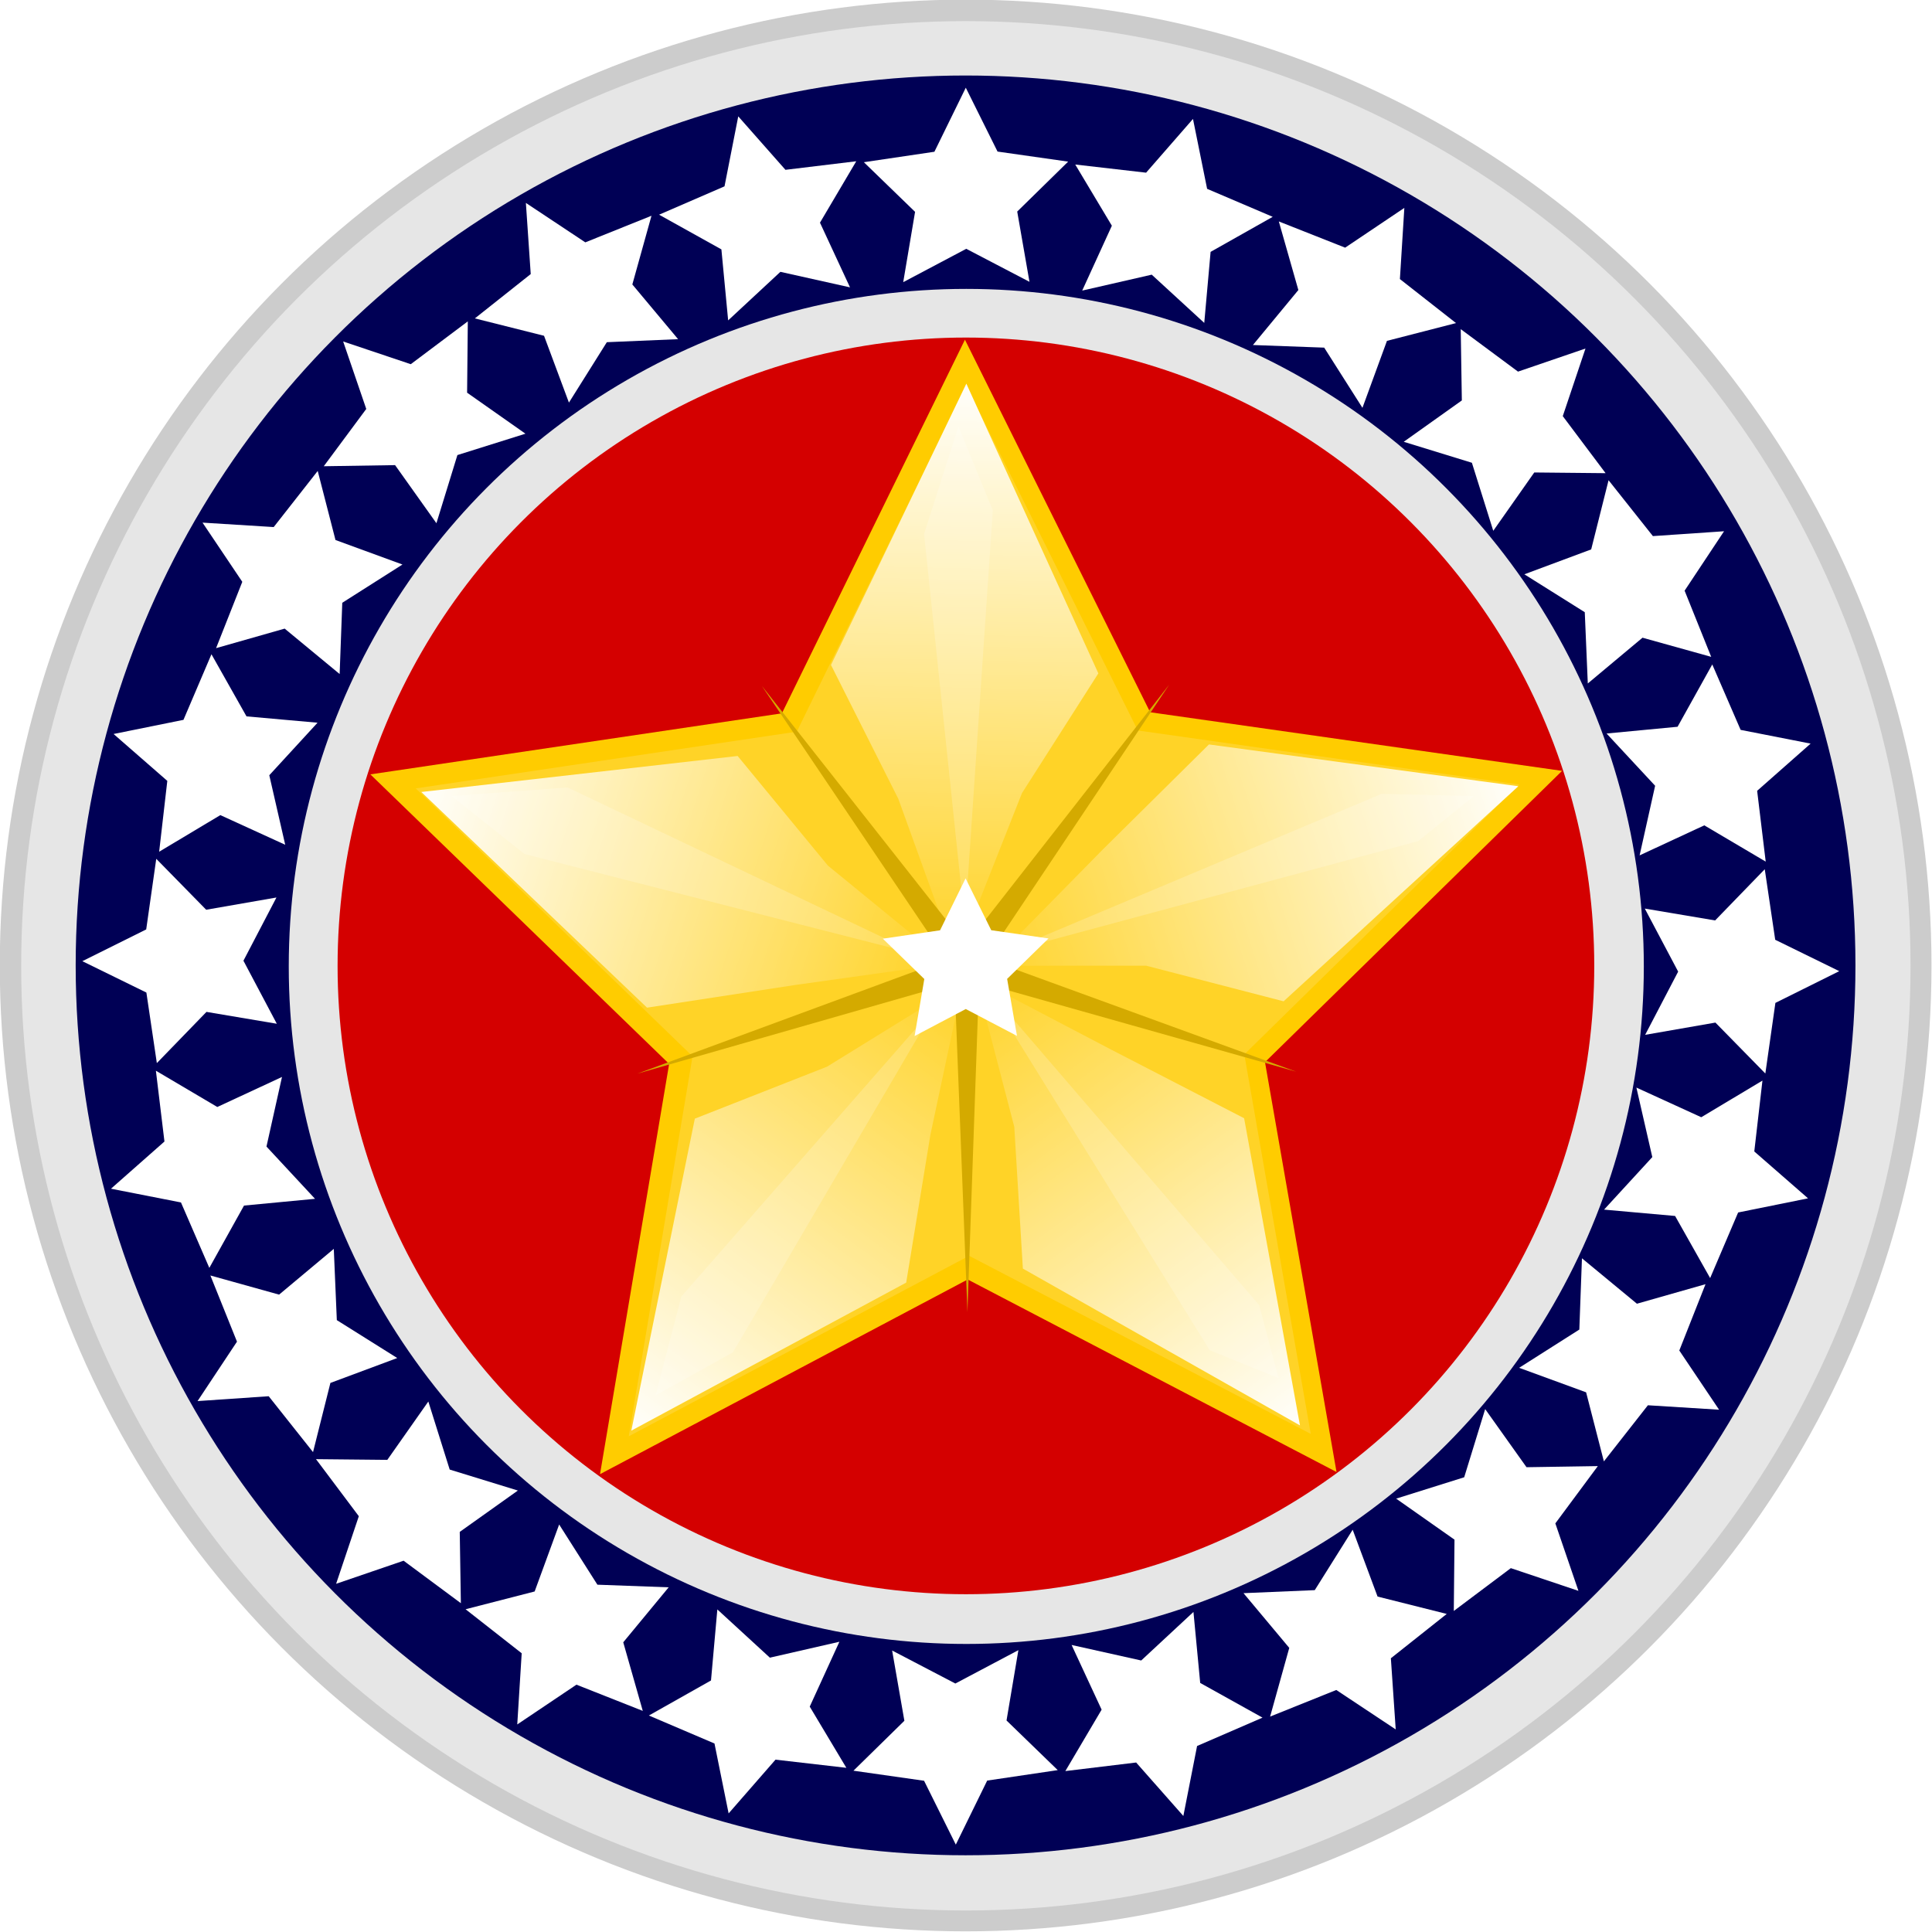<?xml version="1.0" encoding="UTF-8" standalone="no"?>
<!-- Created with Inkscape (http://www.inkscape.org/) -->

<svg
   width="454.291"
   height="454.291"
   id="svg2"
   version="1.1"
   inkscape:version="1.1 (c68e22c387, 2021-05-23)"
   sodipodi:docname="Brasão_Nacional_PPMMsvg.svg"
   xmlns:inkscape="http://www.inkscape.org/namespaces/inkscape"
   xmlns:sodipodi="http://sodipodi.sourceforge.net/DTD/sodipodi-0.dtd"
   xmlns:xlink="http://www.w3.org/1999/xlink"
   xmlns="http://www.w3.org/2000/svg"
   xmlns:svg="http://www.w3.org/2000/svg"
   xmlns:rdf="http://www.w3.org/1999/02/22-rdf-syntax-ns#"
   xmlns:cc="http://creativecommons.org/ns#"
   xmlns:dc="http://purl.org/dc/elements/1.1/">
  <defs
     id="defs4">
    <linearGradient
       inkscape:collect="always"
       id="linearGradient3866">
      <stop
         style="stop-color:#ffffff;stop-opacity:1;"
         offset="0"
         id="stop3868" />
      <stop
         style="stop-color:#ffffff;stop-opacity:0;"
         offset="1"
         id="stop3870" />
    </linearGradient>
    <linearGradient
       inkscape:collect="always"
       xlink:href="#linearGradient3866"
       id="linearGradient3978"
       gradientUnits="userSpaceOnUse"
       x1="437.901"
       y1="615.471"
       x2="359.614"
       y2="507.89" />
    <linearGradient
       inkscape:collect="always"
       xlink:href="#linearGradient3866"
       id="linearGradient3984"
       gradientUnits="userSpaceOnUse"
       x1="437.901"
       y1="615.471"
       x2="358.084"
       y2="504.256"
       gradientTransform="matrix(0.309,-0.951,0.951,0.309,-231.022,688.969)" />
    <linearGradient
       inkscape:collect="always"
       xlink:href="#linearGradient3866"
       id="linearGradient3988"
       gradientUnits="userSpaceOnUse"
       gradientTransform="matrix(-0.809,-0.588,0.588,-0.809,350.109,1122.2)"
       x1="437.901"
       y1="615.471"
       x2="359.222"
       y2="502.562" />
    <linearGradient
       inkscape:collect="always"
       xlink:href="#linearGradient3866"
       id="linearGradient3992"
       gradientUnits="userSpaceOnUse"
       gradientTransform="matrix(-0.809,0.588,-0.588,-0.809,943.696,705.216)"
       x1="437.901"
       y1="615.471"
       x2="360.709"
       y2="508.953" />
    <linearGradient
       inkscape:collect="always"
       xlink:href="#linearGradient3866"
       id="linearGradient3996"
       gradientUnits="userSpaceOnUse"
       gradientTransform="matrix(0.309,0.951,-0.951,0.309,728.218,10.438)"
       x1="437.901"
       y1="615.471"
       x2="359.873"
       y2="506.731" />
    <filter
       inkscape:collect="always"
       id="filter4024"
       color-interpolation-filters="sRGB"
       x="-0.021"
       y="-0.022"
       width="1.043"
       height="1.045">
      <feGaussianBlur
         inkscape:collect="always"
         stdDeviation="2.495"
         id="feGaussianBlur4026" />
    </filter>
    <filter
       inkscape:collect="always"
       id="filter4048"
       x="-0.071"
       width="1.142"
       y="-0.146"
       height="1.292"
       color-interpolation-filters="sRGB">
      <feGaussianBlur
         inkscape:collect="always"
         stdDeviation="3.68"
         id="feGaussianBlur4050" />
    </filter>
    <filter
       inkscape:collect="always"
       id="filter4052"
       x="-0.14"
       width="1.281"
       y="-0.065"
       height="1.13"
       color-interpolation-filters="sRGB">
      <feGaussianBlur
         inkscape:collect="always"
         stdDeviation="3.68"
         id="feGaussianBlur4054" />
    </filter>
    <filter
       inkscape:collect="always"
       id="filter4056"
       x="-0.071"
       width="1.143"
       y="-0.149"
       height="1.298"
       color-interpolation-filters="sRGB">
      <feGaussianBlur
         inkscape:collect="always"
         stdDeviation="3.68"
         id="feGaussianBlur4058" />
    </filter>
    <filter
       inkscape:collect="always"
       id="filter4060"
       x="-0.113"
       width="1.227"
       y="-0.084"
       height="1.168"
       color-interpolation-filters="sRGB">
      <feGaussianBlur
         inkscape:collect="always"
         stdDeviation="3.68"
         id="feGaussianBlur4062" />
    </filter>
    <filter
       inkscape:collect="always"
       id="filter4064"
       x="-0.116"
       width="1.232"
       y="-0.084"
       height="1.168"
       color-interpolation-filters="sRGB">
      <feGaussianBlur
         inkscape:collect="always"
         stdDeviation="3.68"
         id="feGaussianBlur4066" />
    </filter>
    <filter
       inkscape:collect="always"
       id="filter4226"
       color-interpolation-filters="sRGB"
       x="-0.059"
       y="-0.044"
       width="1.118"
       height="1.088">
      <feGaussianBlur
         inkscape:collect="always"
         stdDeviation="1.709"
         id="feGaussianBlur4228" />
    </filter>
    <filter
       inkscape:collect="always"
       id="filter4230"
       x="-0.037"
       width="1.074"
       y="-0.11"
       height="1.219"
       color-interpolation-filters="sRGB">
      <feGaussianBlur
         inkscape:collect="always"
         stdDeviation="1.709"
         id="feGaussianBlur4232" />
    </filter>
    <filter
       inkscape:collect="always"
       id="filter4234"
       x="-0.254"
       width="1.507"
       y="-0.035"
       height="1.07"
       color-interpolation-filters="sRGB">
      <feGaussianBlur
         inkscape:collect="always"
         stdDeviation="1.709"
         id="feGaussianBlur4236" />
    </filter>
    <filter
       inkscape:collect="always"
       id="filter4238"
       x="-0.037"
       width="1.074"
       y="-0.104"
       height="1.208"
       color-interpolation-filters="sRGB">
      <feGaussianBlur
         inkscape:collect="always"
         stdDeviation="1.709"
         id="feGaussianBlur4240" />
    </filter>
    <filter
       inkscape:collect="always"
       id="filter4242"
       color-interpolation-filters="sRGB"
       x="-0.062"
       y="-0.045"
       width="1.124"
       height="1.089">
      <feGaussianBlur
         inkscape:collect="always"
         stdDeviation="1.709"
         id="feGaussianBlur4244" />
    </filter>
    <filter
       inkscape:collect="always"
       id="filter4264"
       x="-0.231"
       width="1.462"
       y="-0.241"
       height="1.482"
       color-interpolation-filters="sRGB">
      <feGaussianBlur
         inkscape:collect="always"
         stdDeviation="26.944"
         id="feGaussianBlur4266" />
    </filter>
  </defs>
  <sodipodi:namedview
     id="base"
     pagecolor="#ffffff"
     bordercolor="#666666"
     borderopacity="1.0"
     inkscape:pageopacity="0.0"
     inkscape:pageshadow="2"
     inkscape:zoom="0.7"
     inkscape:cx="119.28571"
     inkscape:cy="438.57143"
     inkscape:document-units="px"
     inkscape:current-layer="layer4"
     showgrid="false"
     inkscape:window-width="1600"
     inkscape:window-height="837"
     inkscape:window-x="-8"
     inkscape:window-y="-8"
     inkscape:window-maximized="1"
     fit-margin-top="0"
     fit-margin-left="0"
     fit-margin-right="0"
     fit-margin-bottom="0"
     inkscape:pagecheckerboard="0" />
  <g
     inkscape:groupmode="layer"
     id="layer2"
     inkscape:label="base1"
     transform="translate(-130.712,-278.788)"
     sodipodi:insensitive="true">
    <circle
       transform="matrix(1.551,0,0,1.551,-197.264,-278.889)"
       style="fill:#cccccc;fill-opacity:1;stroke-width:0.291;stroke-miterlimit:4;stroke-dasharray:none"
       id="path3060"
       cx="357.857"
       cy="505.934"
       r="146.429" />
    <circle
       id="path3058"
       style="fill:#e6e6e6;fill-opacity:1;stroke-width:0.291;stroke-miterlimit:4;stroke-dasharray:none"
       transform="matrix(1.517,0,0,1.517,-185.045,-261.614)"
       cx="357.857"
       cy="505.934"
       r="146.429" />
    <circle
       transform="matrix(1.429,0,0,1.429,-153.623,-217.19)"
       style="fill:#000055;fill-opacity:1;stroke-width:0.291;stroke-miterlimit:4;stroke-dasharray:none"
       id="path3054"
       cx="357.857"
       cy="505.934"
       r="146.429" />
  </g>
  <g
     inkscape:groupmode="layer"
     id="layer3"
     inkscape:label="estrellas"
     transform="translate(-130.712,-278.788)"
     sodipodi:insensitive="true">
    <path
       id="path3023"
       style="fill:#ffffff;stroke-width:0.291"
       d="m 372.782,345.053 -14.866,-7.761 -14.821,7.846 2.788,-16.537 -12.042,-11.671 16.589,-2.459 7.379,-15.06 7.465,15.017 16.603,2.364 -11.975,11.74 z" />
    <path
       id="path3015"
       style="fill:#ffffff;stroke-width:0.291"
       d="m 340.488,666.891 14.866,7.761 14.821,-7.846 -2.788,16.537 12.042,11.671 -16.589,2.459 -7.379,15.06 -7.465,-15.017 -16.603,-2.364 11.975,-11.74 z" />
    <path
       id="path301"
       style="fill:#ffffff;stroke-width:0.291"
       d="m 413.881,354.716 -12.351,-11.344 -16.347,3.743 6.973,-15.252 -8.611,-14.39 16.66,1.918 11.025,-12.637 3.324,16.437 15.425,6.581 -14.606,8.241 z" />
    <path
       id="path303"
       style="fill:#ffffff;stroke-width:0.291"
       d="m 299.389,657.229 12.351,11.344 16.347,-3.743 -6.973,15.252 8.611,14.39 -16.66,-1.918 -11.025,12.637 -3.324,-16.437 -15.425,-6.581 14.606,-8.241 z" />
    <path
       id="path337"
       style="fill:#ffffff;stroke-width:0.291"
       d="m 451.078,374.686 -8.994,-14.155 -16.759,-0.616 10.683,-12.928 -4.593,-16.129 15.596,6.165 13.92,-9.353 -1.044,16.738 13.196,10.349 -16.241,4.18 z" />
    <path
       id="path339"
       style="fill:#ffffff;stroke-width:0.291"
       d="m 262.192,637.259 8.994,14.155 16.759,0.616 -10.683,12.928 4.593,16.129 -15.596,-6.165 -13.92,9.353 1.044,-16.738 -13.196,-10.349 16.241,-4.18 z" />
    <path
       id="path341"
       style="fill:#ffffff;stroke-width:0.291"
       d="m 481.839,403.603 -5.024,-16 -16.029,-4.932 13.664,-9.722 -0.262,-16.768 13.469,9.991 15.866,-5.431 -5.34,15.897 10.068,13.412 -16.769,-0.166 z" />
    <path
       id="path343"
       style="fill:#ffffff;stroke-width:0.291"
       d="m 231.43,608.342 5.024,16 16.029,4.932 -13.664,9.722 0.262,16.768 -13.469,-9.991 -15.866,5.431 5.34,-15.897 -10.068,-13.412 16.769,0.166 z" />
    <path
       id="path345"
       style="fill:#ffffff;stroke-width:0.291"
       d="m 504.068,439.497 -0.712,-16.755 -14.206,-8.913 15.715,-5.854 4.086,-16.265 10.424,13.137 16.731,-1.14 -9.273,13.973 6.254,15.56 -16.155,-4.501 z" />
    <path
       id="path347"
       style="fill:#ffffff;stroke-width:0.291"
       d="m 209.201,572.448 0.712,16.755 14.206,8.913 -15.715,5.854 -4.086,16.265 -10.424,-13.137 -16.731,1.14 9.273,-13.973 -6.254,-15.56 16.155,4.501 z" />
    <path
       id="path349"
       style="fill:#ffffff;stroke-width:0.291"
       d="m 516.25,479.92 3.649,-16.368 -11.415,-12.286 16.695,-1.588 8.157,-14.653 6.669,15.387 16.456,3.23 -12.573,11.097 2.014,16.649 -14.44,-8.529 z" />
    <path
       id="path351"
       style="fill:#ffffff;stroke-width:0.291"
       d="m 197.02,532.024 -3.649,16.368 11.415,12.286 -16.695,1.588 -8.157,14.653 -6.669,-15.387 -16.456,-3.23 12.573,-11.097 -2.014,-16.649 14.44,8.529 z" />
    <path
       id="path353"
       style="fill:#ffffff;stroke-width:0.291"
       d="m 517.554,522.119 7.761,-14.866 -7.846,-14.821 16.537,2.788 11.671,-12.042 2.459,16.589 15.06,7.379 -15.017,7.465 -2.364,16.603 -11.74,-11.975 z" />
    <path
       id="path355"
       style="fill:#ffffff;stroke-width:0.291"
       d="m 195.716,489.825 -7.761,14.866 7.846,14.821 -16.537,-2.788 -11.671,12.042 -2.459,-16.589 -15.06,-7.379 15.017,-7.465 2.364,-16.603 11.74,11.975 z" />
    <path
       id="path357"
       style="fill:#ffffff;stroke-width:0.291"
       d="m 507.892,563.218 11.344,-12.351 -3.743,-16.347 15.252,6.973 14.39,-8.611 -1.918,16.66 12.637,11.025 -16.437,3.324 -6.581,15.425 -8.241,-14.606 z" />
    <path
       id="path359"
       style="fill:#ffffff;stroke-width:0.291"
       d="m 205.378,448.727 -11.344,12.351 3.743,16.347 -15.252,-6.973 -14.39,8.611 1.918,-16.66 -12.637,-11.025 16.437,-3.324 6.581,-15.425 8.241,14.606 z" />
    <path
       id="path361"
       style="fill:#ffffff;stroke-width:0.291"
       d="m 487.921,600.416 14.155,-8.994 0.616,-16.759 12.928,10.682 16.129,-4.593 -6.165,15.596 9.353,13.92 -16.738,-1.044 -10.349,13.196 -4.18,-16.241 z" />
    <path
       id="path363"
       style="fill:#ffffff;stroke-width:0.291"
       d="m 225.348,411.529 -14.155,8.994 -0.616,16.759 -12.928,-10.682 -16.129,4.593 6.165,-15.596 -9.353,-13.92 16.738,1.044 10.349,-13.196 4.18,16.241 z" />
    <path
       id="path365"
       style="fill:#ffffff;stroke-width:0.291"
       d="m 459.004,631.177 16,-5.024 4.932,-16.029 9.722,13.664 16.768,-0.262 -9.991,13.469 5.431,15.866 -15.897,-5.34 -13.412,10.068 0.166,-16.769 z" />
    <path
       id="path367"
       style="fill:#ffffff;stroke-width:0.291"
       d="m 254.266,380.768 -16,5.024 -4.932,16.029 -9.722,-13.664 -16.768,0.262 9.991,-13.469 -5.431,-15.866 15.897,5.34 13.412,-10.068 -0.166,16.769 z" />
    <path
       id="path369"
       style="fill:#ffffff;stroke-width:0.291"
       d="m 423.111,653.406 16.755,-0.712 8.913,-14.206 5.854,15.715 16.265,4.086 -13.137,10.424 1.14,16.731 -13.973,-9.273 -15.56,6.254 4.501,-16.155 z" />
    <path
       id="path371"
       style="fill:#ffffff;stroke-width:0.291"
       d="m 290.159,358.539 -16.755,0.712 -8.913,14.206 -5.854,-15.715 -16.265,-4.086 13.137,-10.424 -1.14,-16.731 13.973,9.273 15.56,-6.254 -4.501,16.155 z" />
    <path
       id="path373"
       style="fill:#ffffff;stroke-width:0.291"
       d="m 382.687,665.587 16.368,3.649 12.286,-11.415 1.588,16.695 14.653,8.157 -15.387,6.669 -3.23,16.456 -11.097,-12.573 -16.649,2.014 8.529,-14.44 z" />
    <path
       id="path375"
       style="fill:#ffffff;stroke-width:0.291"
       d="m 330.583,346.357 -16.368,-3.649 -12.286,11.415 -1.588,-16.695 -14.653,-8.157 15.387,-6.669 3.23,-16.456 11.097,12.573 16.649,-2.014 -8.529,14.44 z" />
  </g>
  <g
     inkscape:groupmode="layer"
     id="layer4"
     inkscape:label="base 2"
     transform="translate(-130.712,-278.788)"
     sodipodi:insensitive="true">
    <circle
       id="path3021"
       style="fill:#e6e6e6;fill-opacity:1;stroke-width:0.291;stroke-miterlimit:4;stroke-dasharray:none"
       transform="matrix(1.088,0,0,1.088,-31.422,-44.423)"
       cx="357.857"
       cy="505.934"
       r="146.429" />
    <circle
       style="fill:#d40000;fill-opacity:1;stroke-width:0.291;stroke-miterlimit:4;stroke-dasharray:none"
       id="path3008"
       transform="matrix(1.009,0,0,1.009,-3.239,-4.579)"
       cx="357.857"
       cy="505.934"
       r="146.429" />
  </g>
  <g
     inkscape:groupmode="layer"
     id="layer5"
     inkscape:label="estrella"
     transform="translate(-130.712,-278.788)"
     sodipodi:insensitive="true">
    <path
       id="path2996"
       style="fill:#ffcc00;stroke-width:0.291"
       transform="matrix(1,0.02,-0.02,1,12.431,-6.348)"
       d="m 445,622.362 -87.596,-43.517 -85.508,47.489 14.319,-96.757 -71.588,-66.648 96.446,-16.282 41.264,-88.68 45.288,86.694 97.091,11.841 -68.456,69.861 z" />
    <path
       id="path3025"
       style="fill:#ffd327;stroke-width:0.291"
       inkscape:transform-center-x="0.12583733"
       inkscape:transform-center-y="-12.902217"
       transform="matrix(0.926,0.018,-0.018,0.926,38.057,31.637)"
       d="m 445,622.362 -87.596,-43.517 -85.508,47.489 14.319,-96.757 -71.588,-66.648 96.446,-16.282 41.264,-88.68 45.288,86.694 97.091,11.841 -68.456,69.861 z" />
    <path
       style="fill:url(#linearGradient3978);fill-opacity:1;stroke:none;filter:url(#filter4064)"
       d="m 371.231,577.085 65.155,36.871 -13.132,-72.226 -31.315,-16.162 -31.82,-16.668 9.091,34.85 z"
       id="path3864"
       inkscape:connector-curvature="0"
       sodipodi:nodetypes="ccccccc" />
    <path
       sodipodi:nodetypes="ccccccc"
       inkscape:connector-curvature="0"
       id="path3980"
       d="m 432.535,514.237 55.2,-50.572 -72.749,-9.83 -25.048,24.788 -26.788,27.248 37.058,-0.013 z"
       style="fill:url(#linearGradient3984);fill-opacity:1;stroke:none;filter:url(#filter4048)"
       inkscape:transform-center-x="-62.797795"
       inkscape:transform-center-y="-14.763065" />
    <path
       inkscape:transform-center-y="-65.152805"
       inkscape:transform-center-x="-5.001475"
       style="fill:url(#linearGradient3988);fill-opacity:1;stroke:none;filter:url(#filter4052)"
       d="m 388.979,437.124 -31.039,-68.126 -31.829,66.151 15.834,31.482 13.629,37.724 15.446,-39.074 z"
       id="path3986"
       inkscape:connector-curvature="0"
       sodipodi:nodetypes="ccccccc" />
    <path
       sodipodi:nodetypes="ccccccc"
       inkscape:connector-curvature="0"
       id="path3990"
       d="m 304.161,456.548 -74.383,8.468 53.077,50.713 34.834,-5.331 35.864,-5.034 -28.164,-23.035 z"
       style="fill:url(#linearGradient3992);fill-opacity:1;stroke:none;filter:url(#filter4056)"
       inkscape:transform-center-x="61.130205"
       inkscape:transform-center-y="-24.276435" />
    <path
       inkscape:transform-center-y="51.12375"
       inkscape:transform-center-x="40.478775"
       style="fill:url(#linearGradient3996);fill-opacity:1;stroke:none;filter:url(#filter4060)"
       d="m 294.094,541.829 -14.932,73.36 64.633,-34.808 5.695,-34.777 7.6,-35.693 -31.916,19.696 z"
       id="path3994"
       inkscape:connector-curvature="0"
       sodipodi:nodetypes="ccccccc" />
    <path
       id="path4070"
       style="fill:#d4aa00;stroke-width:0.291;filter:url(#filter4024)"
       transform="matrix(-0.553,-0.011,0.011,-0.553,549.101,789.144)"
       d="m 445,622.362 -88.889,-108.31 -84.215,112.282 75.541,-118.009 -132.81,-45.396 135.576,35.377 2.134,-140.338 8.25,139.873 134.129,-41.338 -130.477,51.069 z" />
    <path
       style="opacity:0.43;fill:#ffffff;stroke:none;filter:url(#filter4226)"
       d="m 415.173,596.278 -53.538,-86.368 65.155,75.761 4.546,17.173 z"
       id="path4076"
       inkscape:connector-curvature="0" />
    <path
       style="opacity:0.43;fill:#ffffff;stroke:none;filter:url(#filter4230)"
       d="m 366.685,502.839 88.893,-37.376 21.718,0.505 -13.132,10.607 z"
       id="path4078"
       inkscape:connector-curvature="0" />
    <path
       style="opacity:0.43;fill:#ffffff;stroke:none;filter:url(#filter4234)"
       d="m 357.594,495.768 -9.596,-91.419 8.081,-25.254 8.081,19.698 z"
       id="path4080"
       inkscape:connector-curvature="0" />
    <path
       style="opacity:0.43;fill:#ffffff;stroke:none;filter:url(#filter4238)"
       d="m 346.987,503.344 -82.833,-39.396 -27.274,2.02 17.173,13.637 z"
       id="path4082"
       inkscape:connector-curvature="0" />
    <path
       style="opacity:0.43;fill:#ffffff;stroke:none;filter:url(#filter4242)"
       d="m 351.028,514.961 -60.104,68.69 -6.061,23.234 18.183,-10.102 z"
       id="path4084"
       inkscape:connector-curvature="0" />
    <path
       id="path4246"
       style="fill:#ffffff;stroke-width:0.291;filter:url(#filter4264)"
       transform="matrix(0.139,0.003,-0.003,0.139,309.859,434.521)"
       d="m 445,622.362 -87.596,-43.517 -85.508,47.489 14.319,-96.757 -71.588,-66.648 96.446,-16.282 41.264,-88.68 45.288,86.694 97.091,11.841 -68.456,69.861 z" />
  </g>
</svg>
